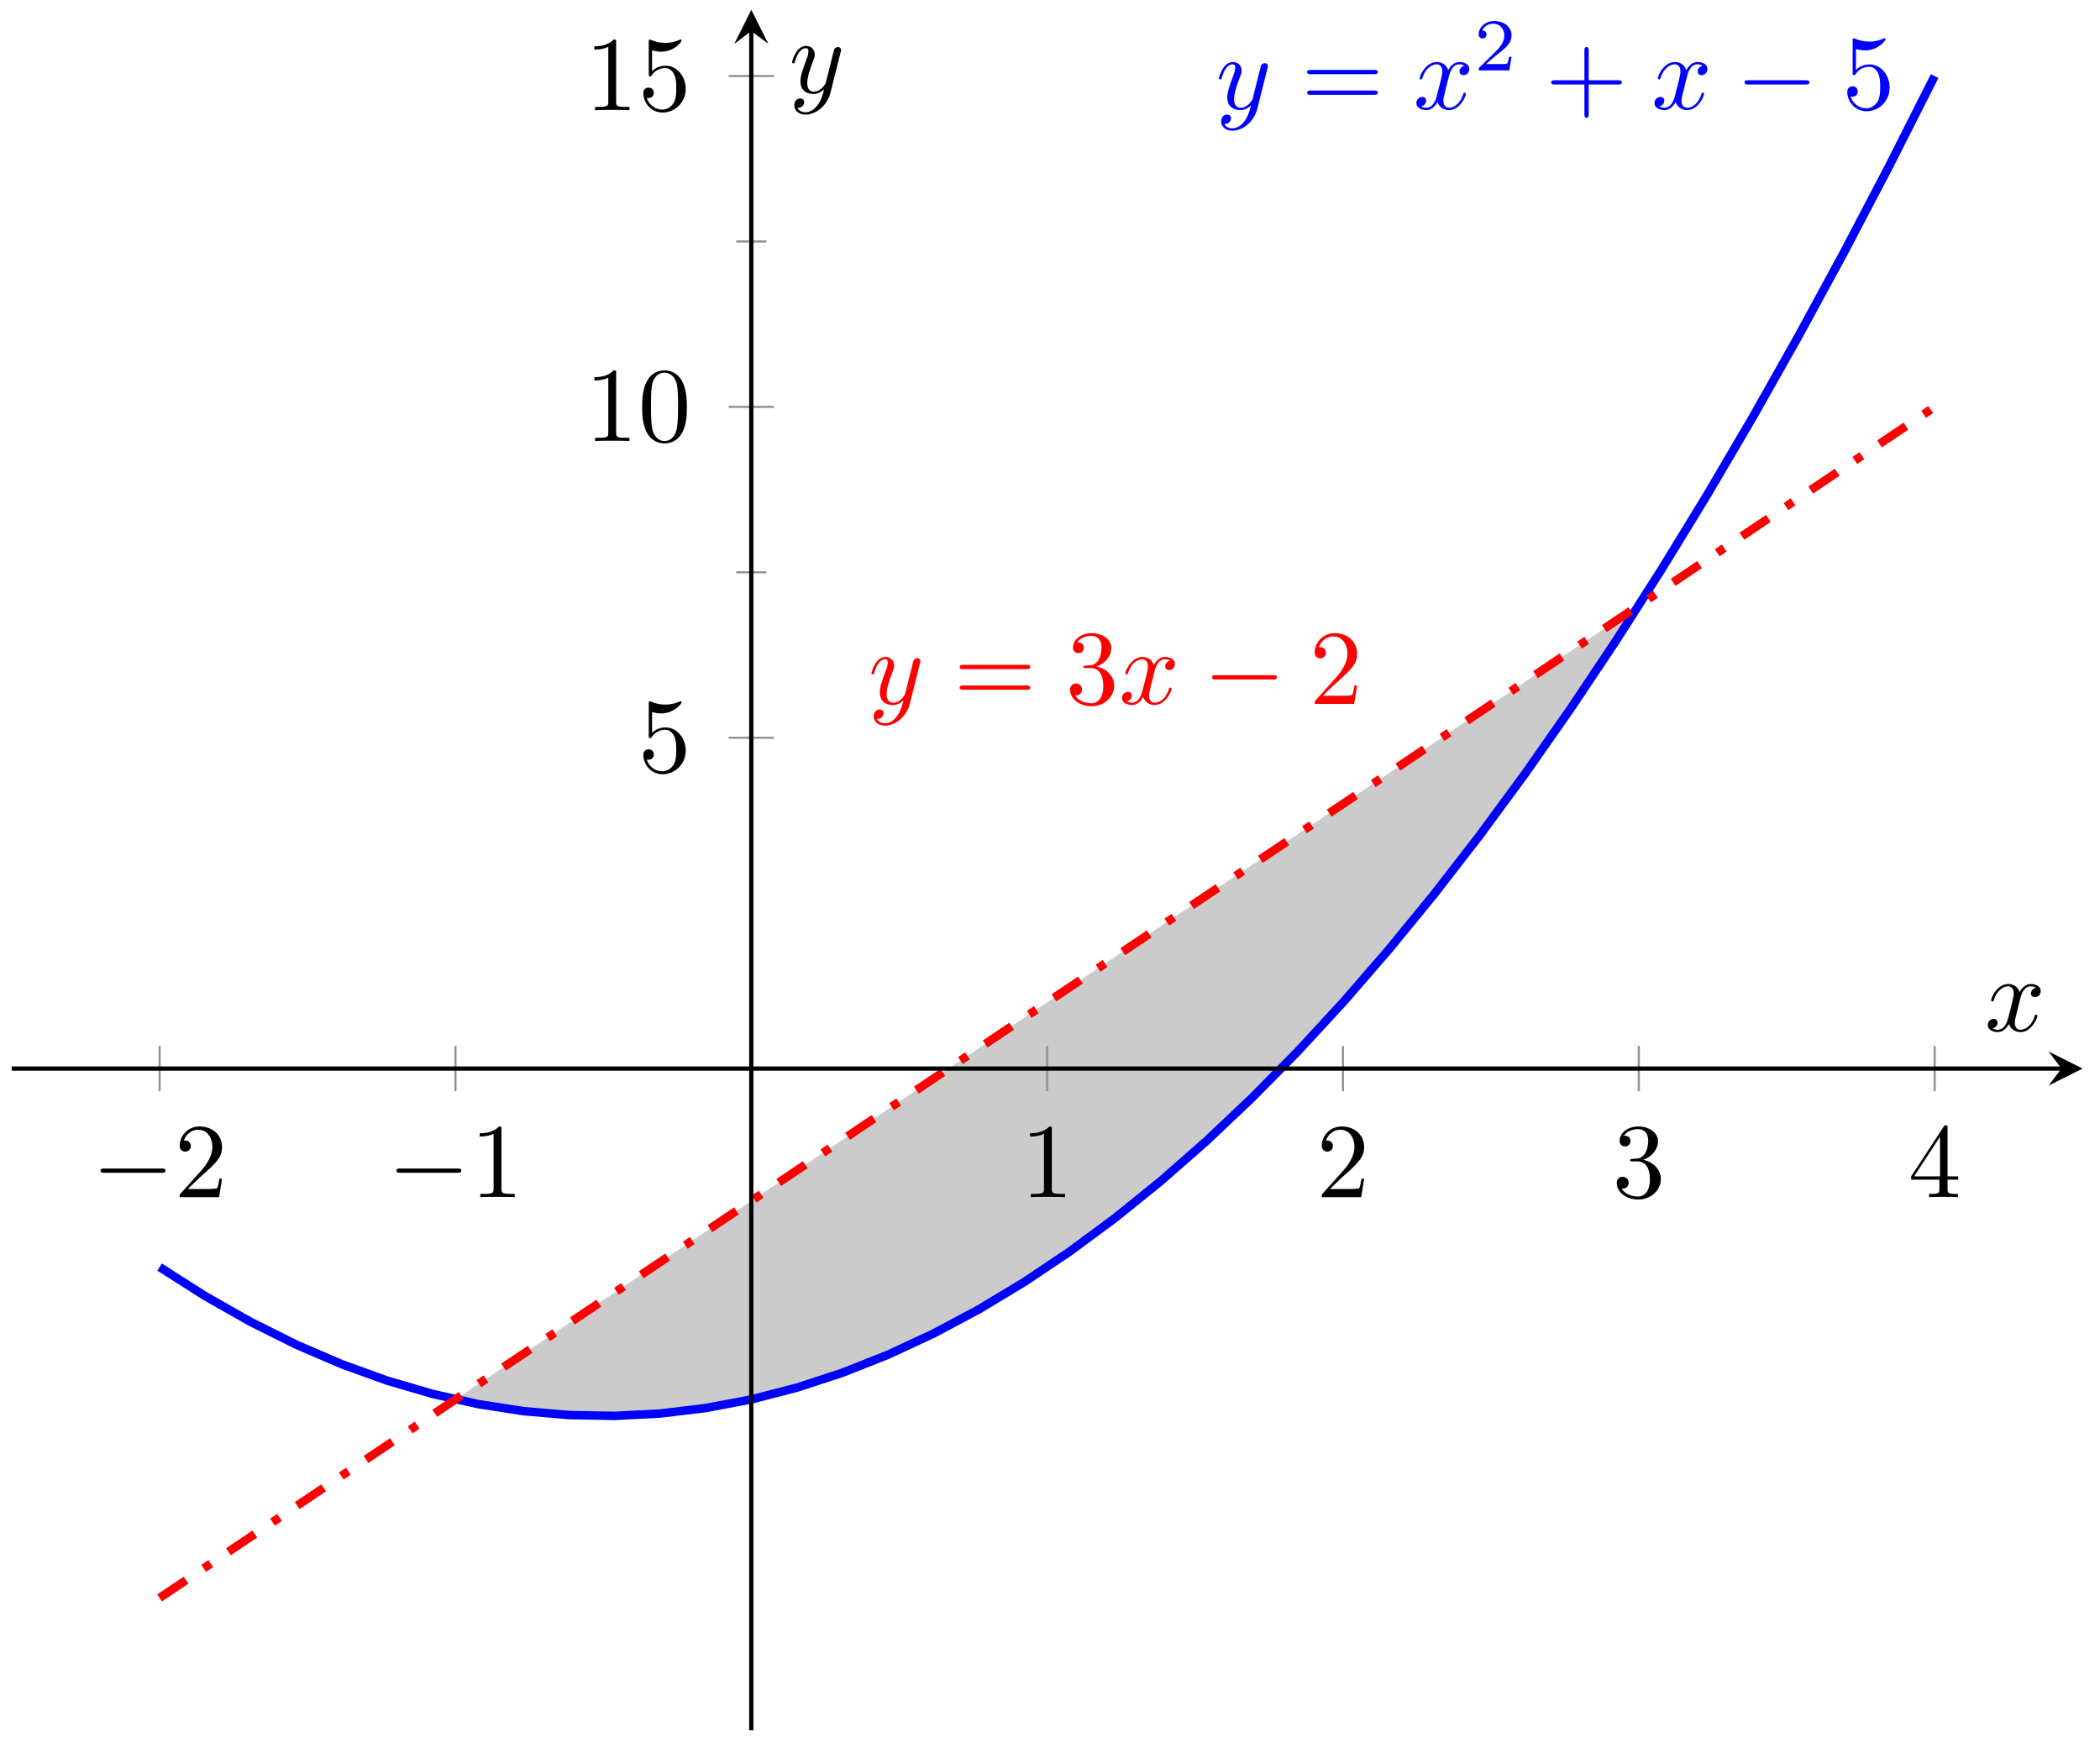 <svg xmlns="http://www.w3.org/2000/svg" xmlns:xlink="http://www.w3.org/1999/xlink" version="1.1" width="197pt" height="164pt" viewBox="0 0 197 164">
<defs>
<clipPath id="clip_1">
<path transform="matrix(1,0,0,-1,1.096,162.319)" d="M0 0H194.269V161.393H0Z"/>
</clipPath>
<clipPath id="clip_2">
<path transform="matrix(1,0,0,-1,1.096,162.319)" d="M0 0H194.269V161.393H0Z"/>
</clipPath>
<path id="font_3_2" d="M.486 .381C.49 .395 .49 .397 .49 .404 .49 .422 .476 .431 .461 .431 .451 .431 .435 .425 .426 .41 .424 .405 .416 .374 .412 .356 .405 .33 .398 .303 .392 .276L.347 .096C.343 .081 .3 .011 .234 .011 .183 .011 .172 .055 .172 .092 .172 .138 .189 .2 .223 .288 .239 .329 .243 .34 .243 .36 .243 .405 .211 .442 .161 .442 .066 .442 .029 .297 .029 .288 .029 .278 .039 .278 .041 .278 .051 .278 .052 .28 .057 .296 .084 .39 .124 .42 .158 .42 .166 .42 .183 .42 .183 .388 .183 .363 .173 .337 .166 .318 .126 .212 .108 .155 .108 .108 .108 .019 .171-.011 .23-.011 .269-.011 .303 .006 .331 .034 .318-.018 .306-.067 .266-.12 .24-.154 .202-.183 .156-.183 .142-.183 .097-.18 .08-.141 .096-.141 .109-.141 .123-.129 .133-.12 .143-.107 .143-.088 .143-.057 .116-.053 .106-.053 .083-.053 .05-.069 .05-.118 .05-.168 .094-.205 .156-.205 .259-.205 .362-.114 .39-.001L.486 .381Z"/>
<path id="font_4_8" d="M.687 .327C.702 .327 .721 .327 .721 .347 .721 .367 .702 .367 .688 .367H.089C.075 .367 .056 .367 .056 .347 .056 .327 .075 .327 .09 .327H.687M.688 .133C.702 .133 .721 .133 .721 .153 .721 .173 .702 .173 .687 .173H.09C.075 .173 .056 .173 .056 .153 .056 .133 .075 .133 .089 .133H.688Z"/>
<path id="font_3_1" d="M.334 .302C.34 .328 .363 .42 .433 .42 .438 .42 .462 .42 .483 .407 .455 .402 .435 .377 .435 .353 .435 .337 .446 .318 .473 .318 .495 .318 .527 .336 .527 .376 .527 .428 .468 .442 .434 .442 .376 .442 .341 .389 .329 .366 .304 .432 .25 .442 .221 .442 .117 .442 .06 .313 .06 .288 .06 .278 .07 .278 .072 .278 .08 .278 .083 .28 .085 .289 .119 .395 .185 .42 .219 .42 .238 .42 .273 .411 .273 .353 .273 .322 .256 .255 .219 .115 .203 .053 .168 .011 .124 .011 .118 .011 .095 .011 .074 .024 .099 .029 .121 .05 .121 .078 .121 .105 .099 .113 .084 .113 .054 .113 .029 .087 .029 .055 .029 .009 .079-.011 .123-.011 .189-.011 .225 .059 .228 .065 .24 .028 .276-.011 .336-.011 .439-.011 .496 .118 .496 .143 .496 .153 .487 .153 .484 .153 .475 .153 .473 .149 .471 .142 .438 .035 .37 .011 .338 .011 .299 .011 .283 .043 .283 .077 .283 .099 .289 .121 .3 .165L.334 .302Z"/>
<path id="font_5_1" d="M.505 .182H.471C.468 .16 .458 .101 .445 .091 .437 .085 .36 .085 .346 .085H.162C.267 .178 .302 .206 .362 .253 .436 .312 .505 .374 .505 .469 .505 .59 .399 .664 .271 .664 .147 .664 .063 .577 .063 .485 .063 .434 .106 .429 .116 .429 .14 .429 .169 .446 .169 .482 .169 .5 .162 .535 .11 .535 .141 .606 .209 .628 .256 .628 .356 .628 .408 .55 .408 .469 .408 .382 .346 .313 .314 .277L.073 .039C.063 .03 .063 .028 .063 0H.475L.505 .182Z"/>
<path id="font_4_1" d="M.409 .23H.688C.702 .23 .721 .23 .721 .25 .721 .27 .702 .27 .688 .27H.409V.55C.409 .564 .409 .583 .389 .583 .369 .583 .369 .564 .369 .55V.27H.089C.075 .27 .056 .27 .056 .25 .056 .23 .075 .23 .089 .23H.369V-.05C.369-.064 .369-.083 .389-.083 .409-.083 .409-.064 .409-.05V.23Z"/>
<path id="font_6_1" d="M.659 .23C.676 .23 .694 .23 .694 .25 .694 .27 .676 .27 .659 .27H.118C.101 .27 .083 .27 .083 .25 .083 .23 .101 .23 .118 .23H.659Z"/>
<path id="font_4_7" d="M.449 .2C.449 .319 .367 .419 .259 .419 .211 .419 .168 .403 .132 .368V.564C.152 .558 .185 .551 .217 .551 .34 .551 .41 .642 .41 .655 .41 .661 .407 .666 .4 .666 .399 .666 .397 .666 .392 .663 .372 .654 .323 .634 .256 .634 .216 .634 .17 .641 .123 .662 .115 .665 .113 .665 .111 .665 .101 .665 .101 .657 .101 .641V.344C.101 .326 .101 .318 .115 .318 .122 .318 .124 .321 .128 .327 .139 .343 .176 .397 .257 .397 .309 .397 .334 .351 .342 .333 .358 .296 .36 .257 .36 .207 .36 .172 .36 .112 .336 .07 .312 .031 .275 .006 .229 .006 .156 .006 .099 .058 .082 .117 .085 .116 .088 .115 .099 .115 .132 .115 .149 .14 .149 .164 .149 .188 .132 .213 .099 .213 .085 .213 .05 .206 .05 .16 .05 .074 .119-.022 .231-.022 .347-.022 .449 .073 .449 .2Z"/>
<path id="font_4_5" d="M.29 .352C.372 .379 .43 .449 .43 .528 .43 .61 .342 .666 .246 .666 .145 .666 .069 .606 .069 .53 .069 .497 .091 .478 .12 .478 .151 .478 .171 .5 .171 .529 .171 .579 .124 .579 .109 .579 .14 .628 .206 .641 .242 .641 .283 .641 .338 .619 .338 .529 .338 .517 .336 .459 .31 .415 .28 .367 .246 .364 .221 .363 .213 .362 .189 .36 .182 .36 .174 .359 .167 .358 .167 .348 .167 .337 .174 .337 .191 .337H.235C.317 .337 .354 .269 .354 .17 .354 .034 .285 .006 .241 .006 .198 .006 .123 .022 .088 .081 .123 .076 .154 .098 .154 .136 .154 .172 .127 .192 .098 .192 .074 .192 .042 .178 .042 .134 .042 .043 .135-.022 .244-.022 .366-.022 .457 .068 .457 .17 .457 .253 .394 .331 .29 .352Z"/>
<path id="font_4_4" d="M.127 .077 .233 .18C.389 .318 .449 .372 .449 .472 .449 .586 .359 .666 .237 .666 .124 .666 .05 .574 .05 .485 .05 .429 .1 .429 .103 .429 .12 .429 .155 .441 .155 .482 .155 .508 .137 .534 .102 .534 .094 .534 .092 .534 .089 .533 .112 .598 .166 .635 .224 .635 .315 .635 .358 .554 .358 .472 .358 .392 .308 .313 .253 .251L.061 .037C.05 .026 .05 .024 .05 0H.421L.449 .174H.424C.419 .144 .412 .1 .402 .085 .395 .077 .329 .077 .307 .077H.127Z"/>
<path id="font_4_3" d="M.294 .64C.294 .664 .294 .666 .271 .666 .209 .602 .121 .602 .089 .602V.571C.109 .571 .168 .571 .22 .597V.079C.22 .043 .217 .031 .127 .031H.095V0C.13 .003 .217 .003 .257 .003 .297 .003 .384 .003 .419 0V.031H.387C.297 .031 .294 .042 .294 .079V.64Z"/>
<path id="font_4_6" d="M.294 .165V.078C.294 .042 .292 .031 .218 .031H.197V0C.238 .003 .29 .003 .332 .003 .374 .003 .427 .003 .468 0V.031H.447C.373 .031 .371 .042 .371 .078V.165H.471V.196H.371V.651C.371 .671 .371 .677 .355 .677 .346 .677 .343 .677 .335 .665L.028 .196V.165H.294M.3 .196H.056L.3 .569V.196Z"/>
<path id="font_4_2" d="M.46 .32C.46 .4 .455 .48 .42 .554 .374 .65 .292 .666 .25 .666 .19 .666 .117 .64 .076 .547 .044 .478 .039 .4 .039 .32 .039 .245 .043 .155 .084 .079 .127-.002 .2-.022 .249-.022 .303-.022 .379-.001 .423 .094 .455 .163 .46 .241 .46 .32M.249-0C.21-0 .151 .025 .133 .121 .122 .181 .122 .273 .122 .332 .122 .396 .122 .462 .13 .516 .149 .635 .224 .644 .249 .644 .282 .644 .348 .626 .367 .527 .377 .471 .377 .395 .377 .332 .377 .257 .377 .189 .366 .125 .351 .03 .294-0 .249-0Z"/>
</defs>
<g clip-path="url(#clip_1)">
<path transform="matrix(1,0,0,-1,1.096,162.319)" d="M41.629 31.074 43.764 30.596 48.033 29.935 52.303 29.568 56.572 29.494 60.842 29.715 65.112 30.229 69.381 31.037 73.651 32.139 77.921 33.535 82.19 35.224 86.46 37.207 90.729 39.485 94.999 42.056 99.269 44.921 103.538 48.079 107.808 51.532 112.077 55.278 116.347 59.319 120.617 63.653 124.886 68.281 129.156 73.202 133.426 78.418 137.695 83.927 141.965 89.731 146.234 95.828 150.504 102.219 152.64 105.563 152.64 105.526 145.702 100.871 138.764 96.215 131.825 91.559 124.887 86.904 117.949 82.248 111.011 77.593 104.073 72.937 97.135 68.282 90.196 63.626 83.258 58.971 76.32 54.315 69.382 49.659 62.444 45.004 55.505 40.348 48.567 35.693 41.629 31.037 41.629 31.037Z" fill="#cbcbcb"/>
</g>
<g clip-path="url(#clip_2)">
<path transform="matrix(1,0,0,-1,1.096,162.319)" stroke-width=".797" stroke-linecap="butt" stroke-miterlimit="10" stroke-linejoin="miter" fill="none" stroke="#0000ff" d="M13.876 43.452 18.146 40.734 22.416 38.31 26.685 36.179 30.955 34.343 35.224 32.8 39.494 31.551 43.764 30.596 48.033 29.935 52.303 29.568 56.572 29.494 60.842 29.715 65.112 30.229 69.381 31.037 73.651 32.139 77.921 33.535 82.19 35.224 86.46 37.207 90.729 39.485 94.999 42.056 99.269 44.921 103.538 48.079 107.808 51.532 112.077 55.278 116.347 59.319 120.617 63.653 124.886 68.281 129.156 73.202 133.426 78.418 137.695 83.927 141.965 89.731 146.234 95.828 150.504 102.219 154.774 108.903 159.043 115.882 163.313 123.154 167.582 130.721 171.852 138.581 176.122 146.735 180.391 155.183"/>
<use data-text="y" xlink:href="#font_3_2" transform="matrix(9.963,0,0,-9.963,114.055,10.219)" fill="#0000ff"/>
<use data-text="=" xlink:href="#font_4_8" transform="matrix(9.963,0,0,-9.963,122.064,10.219)" fill="#0000ff"/>
<use data-text="x" xlink:href="#font_3_1" transform="matrix(9.963,0,0,-9.963,132.58,10.219)" fill="#0000ff"/>
<use data-text="2" xlink:href="#font_5_1" transform="matrix(6.974,0,0,-6.974,138.275,6.604)" fill="#0000ff"/>
<use data-text="+" xlink:href="#font_4_1" transform="matrix(9.963,0,0,-9.963,144.958,10.219)" fill="#0000ff"/>
<use data-text="x" xlink:href="#font_3_1" transform="matrix(9.963,0,0,-9.963,154.921,10.219)" fill="#0000ff"/>
<use data-text="&#x2212;" xlink:href="#font_6_1" transform="matrix(9.963,0,0,-9.963,162.829,10.219)" fill="#0000ff"/>
<use data-text="5" xlink:href="#font_4_7" transform="matrix(9.963,0,0,-9.963,172.792,10.219)" fill="#0000ff"/>
<path transform="matrix(1,0,0,-1,1.096,162.319)" stroke-width=".797" stroke-linecap="butt" stroke-dasharray="2.989,1.993,.797,1.993" stroke-miterlimit="10" stroke-linejoin="miter" fill="none" stroke="#ff0000" d="M13.876 12.415 20.815 17.07 27.753 21.726 34.691 26.382 41.629 31.037 48.567 35.693 55.505 40.348 62.444 45.004 69.382 49.659 76.32 54.315 83.258 58.971 90.196 63.626 97.135 68.282 104.073 72.937 111.011 77.593 117.949 82.248 124.887 86.904 131.825 91.559 138.764 96.215 145.702 100.871 152.64 105.526 159.578 110.182 166.516 114.837 173.455 119.493 180.393 124.148"/>
<use data-text="y" xlink:href="#font_3_2" transform="matrix(9.963,0,0,-9.963,81.459,66.032)" fill="#ff0000"/>
<use data-text="=" xlink:href="#font_4_8" transform="matrix(9.963,0,0,-9.963,89.468,66.032)" fill="#ff0000"/>
<use data-text="3" xlink:href="#font_4_5" transform="matrix(9.963,0,0,-9.963,99.969,66.032)" fill="#ff0000"/>
<use data-text="x" xlink:href="#font_3_1" transform="matrix(9.963,0,0,-9.963,104.967,66.032)" fill="#ff0000"/>
<use data-text="&#x2212;" xlink:href="#font_6_1" transform="matrix(9.963,0,0,-9.963,112.874,66.032)" fill="#ff0000"/>
<use data-text="2" xlink:href="#font_4_4" transform="matrix(9.963,0,0,-9.963,122.837,66.032)" fill="#ff0000"/>
</g>
<use data-text="&#x2212;" xlink:href="#font_6_1" transform="matrix(9.963,0,0,-9.963,8.608,112.31)"/>
<use data-text="2" xlink:href="#font_4_4" transform="matrix(9.963,0,0,-9.963,16.357,112.31)"/>
<use data-text="&#x2212;" xlink:href="#font_6_1" transform="matrix(9.963,0,0,-9.963,36.362,112.31)"/>
<use data-text="1" xlink:href="#font_4_3" transform="matrix(9.963,0,0,-9.963,44.111,112.31)"/>
<use data-text="1" xlink:href="#font_4_3" transform="matrix(9.963,0,0,-9.963,95.743,112.31)"/>
<use data-text="2" xlink:href="#font_4_4" transform="matrix(9.963,0,0,-9.963,123.497,112.31)"/>
<use data-text="3" xlink:href="#font_4_5" transform="matrix(9.963,0,0,-9.963,151.25,112.31)"/>
<use data-text="4" xlink:href="#font_4_6" transform="matrix(9.963,0,0,-9.963,179.004,112.31)"/>
<use data-text="5" xlink:href="#font_4_7" transform="matrix(9.963,0,0,-9.963,59.853,72.416)"/>
<use data-text="1" xlink:href="#font_4_3" transform="matrix(9.963,0,0,-9.963,54.871,41.378)"/>
<use data-text="0" xlink:href="#font_4_2" transform="matrix(9.963,0,0,-9.963,59.853,41.378)"/>
<use data-text="1" xlink:href="#font_4_3" transform="matrix(9.963,0,0,-9.963,54.871,10.34)"/>
<use data-text="5" xlink:href="#font_4_7" transform="matrix(9.963,0,0,-9.963,59.853,10.34)"/>
<use data-text="x" xlink:href="#font_3_1" transform="matrix(9.963,0,0,-9.963,186.186,96.714)"/>
<use data-text="y" xlink:href="#font_3_2" transform="matrix(9.963,0,0,-9.963,74.013,8.708)"/>
<path transform="matrix(1,0,0,-1,1.096,162.319)" stroke-width=".199" stroke-linecap="butt" stroke-miterlimit="10" stroke-linejoin="miter" fill="none" stroke="#929292" d="M13.876 59.948V64.2M41.629 59.948V64.2M97.135 59.948V64.2M124.887 59.948V64.2M152.64 59.948V64.2M180.393 59.948V64.2"/>
<path transform="matrix(1,0,0,-1,1.096,162.319)" stroke-width=".199" stroke-linecap="butt" stroke-miterlimit="10" stroke-linejoin="miter" fill="none" stroke="#929292" d="M67.964 108.63H70.799M67.964 139.667H70.799"/>
<path transform="matrix(1,0,0,-1,1.096,162.319)" stroke-width=".199" stroke-linecap="butt" stroke-miterlimit="10" stroke-linejoin="miter" fill="none" stroke="#929292" d="M67.256 93.111H71.508M67.256 124.148H71.508M67.256 155.186H71.508"/>
<path transform="matrix(1,0,0,-1,1.096,162.319)" stroke-width=".399" stroke-linecap="butt" stroke-miterlimit="10" stroke-linejoin="miter" fill="none" stroke="#000000" d="M0 62.074H192.277"/>
<path transform="matrix(1,0,0,-1,193.379,100.243)" d="M1.993 0-1.196 1.594 0 0-1.196-1.594"/>
<path transform="matrix(1,0,0,-1,1.096,162.319)" stroke-width=".399" stroke-linecap="butt" stroke-miterlimit="10" stroke-linejoin="miter" fill="none" stroke="#000000" d="M69.382 0V159.4"/>
<path transform="matrix(0,-1,-1,-0,70.48,2.914)" d="M1.993 0-1.196 1.594 0 0-1.196-1.594"/>
</svg>
